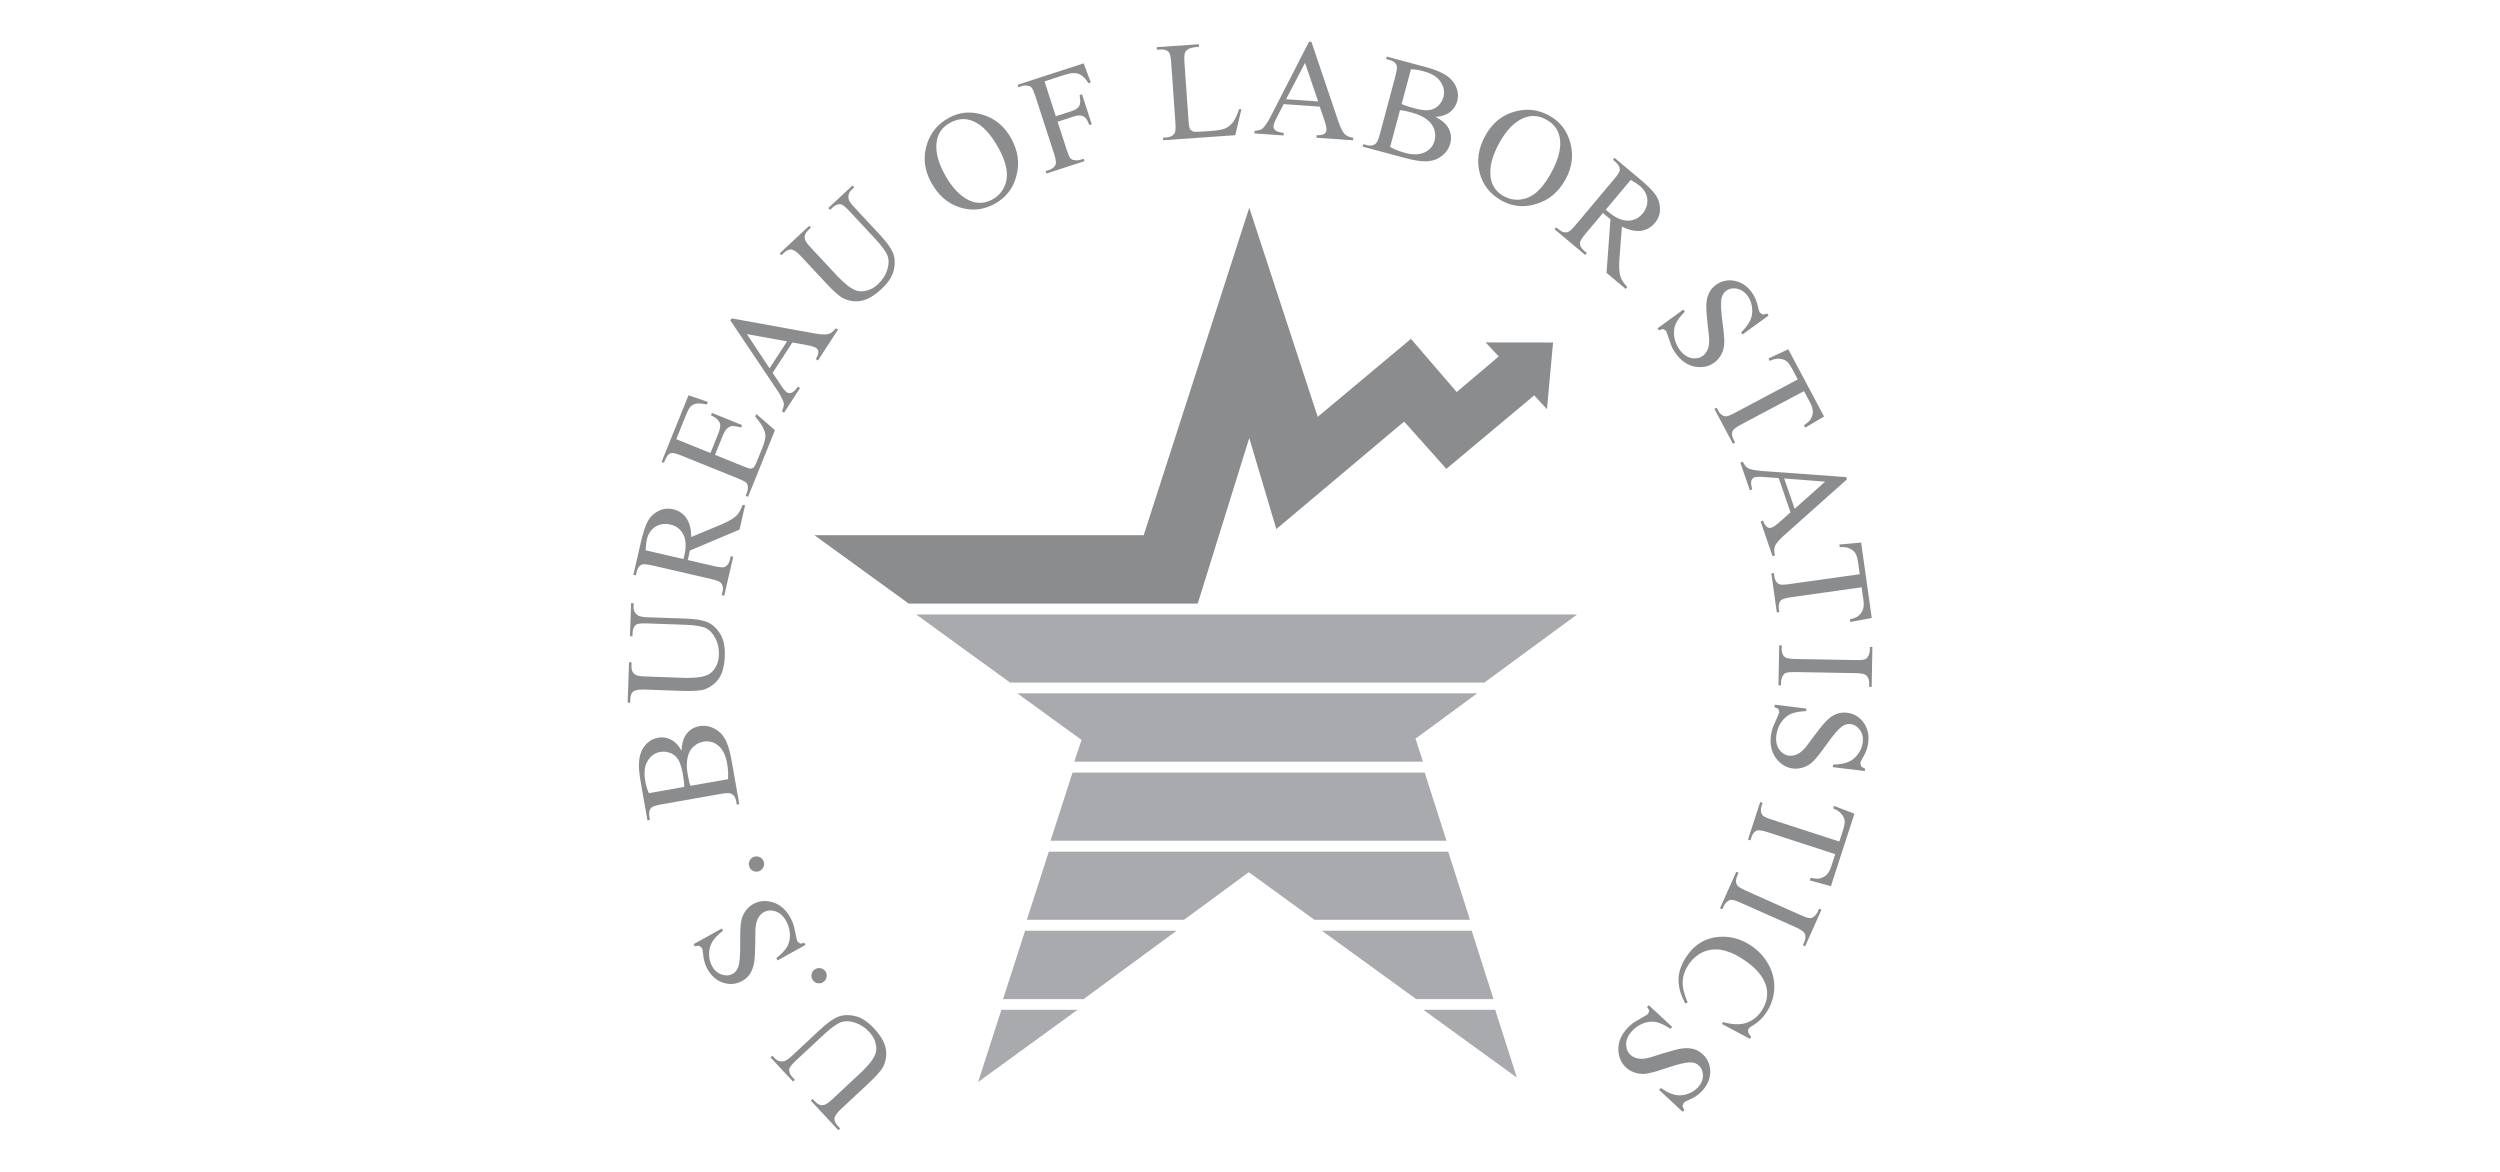 <?xml version="1.0" encoding="UTF-8"?>
<!-- Generator: Adobe Illustrator 16.0.4, SVG Export Plug-In . SVG Version: 6.00 Build 0)  -->
<!DOCTYPE svg PUBLIC "-//W3C//DTD SVG 1.1//EN" "http://www.w3.org/Graphics/SVG/1.1/DTD/svg11.dtd">
<svg version="1.1" id="Updated_061511" xmlns="http://www.w3.org/2000/svg" xmlns:xlink="http://www.w3.org/1999/xlink" x="0px" y="0px" width="192px" height="90px" viewBox="0 0 192 90" enable-background="new 0 0 192 90" xml:space="preserve">
<g opacity="0.7">
</g>
<g>
	<polyline fill="#8A8C8E" points="95.943,15.954 87.836,41.103 62.545,41.103 69.789,46.355 91.986,46.355 95.943,33.639    98.021,40.633 107.836,32.376 111.08,36.008 117.826,30.364 118.806,31.424 119.276,26.305 114.092,26.298 115.105,27.373    111.874,30.109 108.361,26.024 101.201,32.013 95.943,15.954  "/>
	<path fill="#A8AAAD" d="M82.75,77.553h-5.843l-1.79,5.551L82.75,77.553 M114.832,77.553h-5.52l7.184,5.207L114.832,77.553    M90.363,71.48H78.728l-1.693,5.252h6.18L90.363,71.48 M113.027,71.48h-11.506l7.243,5.252h5.94L113.027,71.48 M111.224,65.408   H80.549l-1.688,5.234h12.067l4.978-3.658l5.043,3.658h11.945L111.224,65.408 M109.419,59.336H82.37l-1.688,5.234h30.408   L109.419,59.336 M113.454,53.246H78.125l4.94,3.582l-0.563,1.67h26.784l-0.576-1.768L113.454,53.246 M121.118,47.193H70.362   l7.217,5.232h36.416L121.118,47.193"/>
	<path fill="#8A8C8E" d="M101.234,7.792l-2.461-0.171l1.452-2.794L101.234,7.792 M100.534,3.201l-2.923,5.703   c-0.252,0.493-0.48,0.824-0.666,0.984c-0.103,0.081-0.291,0.131-0.596,0.164l-0.014,0.194l2.243,0.158l0.016-0.195   c-0.346-0.046-0.557-0.115-0.658-0.209c-0.092-0.092-0.139-0.194-0.131-0.301c0.008-0.129,0.078-0.342,0.215-0.604l0.565-1.099   l2.772,0.194l0.359,1.054c0.117,0.344,0.164,0.598,0.154,0.748c-0.009,0.119-0.059,0.212-0.173,0.292   c-0.093,0.063-0.266,0.102-0.509,0.102c-0.023,0-0.048,0-0.072-0.001l-0.014,0.194l2.816,0.196l0.013-0.194   c-0.29-0.042-0.511-0.133-0.663-0.285c-0.152-0.162-0.313-0.477-0.484-0.977l-2.067-6.107L100.534,3.201"/>
	<path fill="#8A8C8E" d="M92.073,3.398l-3.237,0.226l0.012,0.194L89.119,3.8c0.032-0.002,0.062-0.003,0.092-0.003   c0.226,0,0.405,0.062,0.539,0.188c0.106,0.112,0.168,0.389,0.199,0.832l0.321,4.607c0.03,0.409,0.016,0.67-0.052,0.794   c-0.116,0.204-0.325,0.316-0.627,0.337l-0.271,0.019l0.014,0.195l5.535-0.386l0.468-1.985l-0.174-0.02   c-0.153,0.456-0.313,0.792-0.473,1.009c-0.168,0.217-0.364,0.373-0.584,0.474c-0.21,0.091-0.596,0.162-1.147,0.2l-0.517,0.036   c-0.234,0.017-0.419,0.024-0.556,0.024c-0.135,0-0.223-0.007-0.267-0.02L91.412,9.95c-0.06-0.105-0.107-0.308-0.128-0.599   L90.97,4.864c-0.028-0.421-0.015-0.694,0.032-0.805c0.044-0.122,0.146-0.227,0.292-0.303c0.146-0.086,0.413-0.137,0.792-0.163   L92.073,3.398"/>
	<path fill="#8A8C8E" d="M108.684,11.854c-0.239,0-0.502-0.039-0.788-0.115c-0.387-0.104-0.763-0.25-1.134-0.449l0.758-2.831   c0.1,0.003,0.217,0.024,0.377,0.055c0.146,0.04,0.326,0.077,0.546,0.135c0.479,0.129,0.868,0.311,1.163,0.547   c0.289,0.222,0.475,0.486,0.554,0.775c0.081,0.29,0.085,0.56,0.013,0.832c-0.109,0.407-0.357,0.709-0.754,0.895   C109.204,11.802,108.959,11.854,108.684,11.854 M109.562,8.466c-0.256,0-0.58-0.052-0.973-0.158   c-0.188-0.051-0.365-0.098-0.529-0.153c-0.154-0.053-0.295-0.113-0.414-0.167l0.713-2.664c0.291,0,0.602,0.049,0.947,0.142   c0.637,0.17,1.08,0.435,1.326,0.815c0.259,0.372,0.334,0.76,0.225,1.167c-0.07,0.261-0.207,0.481-0.391,0.668   c-0.195,0.183-0.428,0.3-0.707,0.337C109.699,8.462,109.634,8.466,109.562,8.466 M106.504,4.347l-0.049,0.188l0.26,0.069   c0.262,0.07,0.441,0.196,0.527,0.376c0.072,0.143,0.042,0.426-0.072,0.854l-1.197,4.472c-0.104,0.386-0.203,0.628-0.316,0.721   c-0.117,0.103-0.261,0.154-0.427,0.154c-0.083,0-0.171-0.013-0.265-0.038l-0.262-0.069l-0.05,0.188l3.259,0.873   c0.643,0.172,1.158,0.258,1.553,0.258c0.086,0,0.166-0.004,0.24-0.012c0.426-0.043,0.779-0.195,1.082-0.449   c0.305-0.254,0.496-0.549,0.588-0.895c0.123-0.459,0.066-0.878-0.184-1.28c-0.178-0.295-0.492-0.545-0.944-0.779   c0.444-0.027,0.81-0.142,1.091-0.357c0.295-0.223,0.48-0.499,0.573-0.843c0.11-0.407,0.067-0.798-0.12-1.185   c-0.186-0.386-0.514-0.709-0.996-0.961c-0.311-0.173-0.75-0.334-1.303-0.483L106.504,4.347"/>
	<path fill="#8A8C8E" d="M83.225,4.865l-5.073,1.646l0.061,0.187l0.247-0.08c0.099-0.033,0.2-0.049,0.301-0.049   c0.067,0,0.134,0.007,0.201,0.021c0.12,0.02,0.205,0.07,0.275,0.15c0.075,0.089,0.169,0.309,0.283,0.658l1.431,4.406   c0.131,0.401,0.175,0.683,0.127,0.811c-0.069,0.205-0.248,0.354-0.527,0.444l-0.247,0.081l0.061,0.185l2.922-0.948l-0.06-0.187   l-0.247,0.081c-0.091,0.03-0.188,0.045-0.287,0.045c-0.067,0-0.137-0.007-0.206-0.021c-0.133-0.025-0.229-0.073-0.286-0.146   c-0.078-0.1-0.172-0.319-0.283-0.659l-0.694-2.141l1.234-0.4c0.17-0.056,0.318-0.084,0.437-0.084c0.039,0,0.075,0.003,0.107,0.009   c0.143,0.022,0.254,0.088,0.368,0.188c0.103,0.104,0.195,0.289,0.29,0.543l0.186-0.061l-0.748-2.305l-0.187,0.06   c0.073,0.398,0.07,0.67-0.023,0.838c-0.093,0.167-0.279,0.295-0.568,0.389l-1.234,0.401l-0.868-2.676l1.501-0.488   c0.306-0.099,0.556-0.154,0.74-0.154c0.027,0,0.052,0.001,0.076,0.003c0.195,0.005,0.365,0.074,0.536,0.178   c0.164,0.119,0.339,0.311,0.524,0.603l0.177-0.056L83.225,4.865"/>
	<path fill="#8A8C8E" d="M116.52,15.342c-0.355,0-0.703-0.095-1.041-0.282c-0.549-0.304-0.877-0.758-0.988-1.363   c-0.13-0.79,0.088-1.695,0.659-2.727c0.55-0.993,1.177-1.633,1.892-1.918c0.241-0.096,0.481-0.145,0.721-0.145   c0.326,0,0.65,0.09,0.979,0.271c0.596,0.33,0.943,0.795,1.049,1.41c0.137,0.756-0.101,1.675-0.693,2.743   c-0.551,0.994-1.139,1.607-1.783,1.857C117.045,15.291,116.78,15.342,116.52,15.342 M117.302,8.429   c-0.28,0-0.563,0.036-0.853,0.108c-1.033,0.257-1.818,0.872-2.369,1.865c-0.541,0.974-0.688,1.931-0.441,2.872   c0.245,0.939,0.806,1.646,1.666,2.122c0.522,0.29,1.063,0.436,1.622,0.436c0.353,0,0.712-0.058,1.078-0.176   c0.952-0.289,1.688-0.906,2.218-1.86c0.514-0.927,0.637-1.861,0.382-2.807c-0.251-0.953-0.782-1.645-1.597-2.095   C118.453,8.584,117.886,8.429,117.302,8.429"/>
	<path fill="#8A8C8E" d="M75.264,15.58c-0.24,0-0.482-0.049-0.728-0.146c-0.738-0.307-1.391-0.972-1.963-2.002   c-0.55-0.994-0.762-1.865-0.624-2.621c0.109-0.606,0.438-1.061,1.006-1.374c0.348-0.193,0.69-0.291,1.029-0.291   c0.241,0,0.481,0.049,0.721,0.148c0.715,0.284,1.368,0.973,1.96,2.041c0.551,0.994,0.76,1.817,0.629,2.495   c-0.127,0.664-0.494,1.164-1.08,1.489C75.903,15.493,75.585,15.58,75.264,15.58 M74.411,8.644c-0.541,0-1.057,0.139-1.552,0.414   c-0.823,0.457-1.376,1.108-1.659,1.982c-0.328,1.01-0.223,2.003,0.327,2.996c0.54,0.975,1.273,1.607,2.2,1.896   c0.346,0.108,0.688,0.162,1.025,0.162c0.566,0,1.119-0.151,1.658-0.45c0.851-0.471,1.407-1.188,1.652-2.151   c0.259-0.959,0.126-1.913-0.404-2.868c-0.514-0.927-1.241-1.525-2.178-1.81C75.114,8.701,74.758,8.644,74.411,8.644"/>
	<path fill="#8A8C8E" d="M125.016,16.947c-0.453,0-0.948-0.217-1.471-0.656l-0.092-0.076l-0.131-0.111l1.919-2.286   c0.306,0.173,0.534,0.321,0.692,0.454c0.355,0.299,0.547,0.642,0.582,1.04c0.034,0.395-0.088,0.759-0.379,1.107   C125.844,16.767,125.467,16.945,125.016,16.947 M123.996,12.122l-0.127,0.149l0.207,0.174c0.209,0.174,0.316,0.364,0.326,0.57   c0.006,0.146-0.141,0.389-0.434,0.736l-2.977,3.547c-0.257,0.306-0.449,0.484-0.582,0.526c-0.059,0.017-0.115,0.025-0.173,0.025   c-0.169,0-0.341-0.073-0.515-0.218l-0.205-0.174l-0.127,0.149l2.354,1.975l0.125-0.149l-0.215-0.18   c-0.207-0.174-0.308-0.358-0.312-0.573c-0.005-0.145,0.144-0.388,0.429-0.729l1.342-1.599l0.117,0.114l0.107,0.089   c0.092,0.078,0.199,0.168,0.347,0.278l-0.3,4.125l1.467,1.231l0.125-0.149c-0.271-0.283-0.457-0.567-0.541-0.836   c-0.078-0.276-0.101-0.705-0.066-1.284l0.194-2.52c0.449,0.227,0.858,0.342,1.229,0.342c0.08,0,0.158-0.005,0.234-0.016   c0.433-0.061,0.783-0.26,1.068-0.601c0.266-0.313,0.395-0.67,0.393-1.054c0.004-0.393-0.104-0.75-0.309-1.063   c-0.204-0.312-0.6-0.716-1.188-1.21L123.996,12.122"/>
	<path fill="#8A8C8E" d="M132.834,21.529c-0.381,0-0.727,0.112-1.045,0.344c-0.236,0.171-0.416,0.382-0.541,0.633   c-0.119,0.26-0.188,0.552-0.202,0.882c-0.013,0.331,0.022,0.839,0.099,1.532c0.09,0.696,0.13,1.136,0.119,1.305   c-0.002,0.254-0.053,0.479-0.137,0.659c-0.091,0.188-0.199,0.333-0.348,0.441c-0.184,0.133-0.388,0.198-0.617,0.198   c-0.088,0-0.182-0.01-0.277-0.029c-0.33-0.068-0.637-0.288-0.889-0.637c-0.223-0.306-0.363-0.646-0.416-0.995   c-0.051-0.364-0.01-0.675,0.096-0.953c0.121-0.275,0.352-0.603,0.721-0.978l-0.115-0.157l-1.986,1.443l0.115,0.157   c0.137-0.073,0.245-0.103,0.314-0.103c0.004,0,0.008,0,0.012,0l0.197,0.124c0.051,0.07,0.125,0.283,0.24,0.627   c0.117,0.343,0.197,0.565,0.244,0.665c0.082,0.168,0.188,0.332,0.309,0.499c0.389,0.533,0.863,0.855,1.426,0.968   c0.147,0.027,0.291,0.041,0.43,0.041c0.398,0,0.76-0.115,1.084-0.351c0.227-0.166,0.41-0.391,0.543-0.649   c0.135-0.257,0.209-0.539,0.212-0.849c0.011-0.315-0.028-0.848-0.134-1.601c-0.125-0.925-0.15-1.548-0.059-1.883   c0.052-0.225,0.174-0.406,0.348-0.533c0.167-0.121,0.359-0.183,0.574-0.183c0.08,0,0.163,0.008,0.248,0.026   c0.33,0.068,0.596,0.25,0.807,0.538c0.189,0.263,0.313,0.561,0.352,0.907c0.046,0.341,0.002,0.667-0.129,0.963   c-0.133,0.296-0.369,0.616-0.715,0.948l0.113,0.157l2.004-1.455l-0.115-0.157c-0.133,0.051-0.234,0.08-0.309,0.08   c-0.012,0-0.024-0.001-0.036-0.003l-0.204-0.133c-0.051-0.07-0.098-0.208-0.143-0.417c-0.092-0.456-0.256-0.83-0.484-1.146   c-0.356-0.489-0.799-0.784-1.33-0.891C133.08,21.541,132.955,21.529,132.834,21.529"/>
	<path fill="#8A8C8E" d="M65.471,14.246l-1.859,1.733l0.132,0.142l0.197-0.184c0.184-0.171,0.37-0.256,0.56-0.256   c0.015,0,0.031,0.001,0.046,0.002c0.153,0.02,0.376,0.196,0.679,0.521l1.975,2.121c0.518,0.555,0.838,0.994,0.964,1.32   c0.111,0.325,0.106,0.685-0.031,1.094c-0.128,0.4-0.356,0.759-0.703,1.084c-0.271,0.25-0.536,0.41-0.813,0.477   c-0.168,0.05-0.326,0.074-0.475,0.074c-0.099,0-0.194-0.011-0.284-0.032c-0.236-0.062-0.498-0.2-0.781-0.425   c-0.275-0.232-0.52-0.447-0.705-0.646l-2.131-2.287c-0.272-0.292-0.426-0.52-0.436-0.674c-0.046-0.224,0.054-0.435,0.268-0.633   l0.207-0.191l-0.133-0.143l-2.271,2.117l0.132,0.143l0.197-0.185c0.18-0.166,0.355-0.259,0.522-0.259   c0.018,0,0.036,0.001,0.053,0.003c0.184,0.022,0.422,0.184,0.725,0.509l1.911,2.049c0.589,0.633,1.027,1.023,1.32,1.179   c0.322,0.157,0.655,0.241,1.001,0.241c0.124,0,0.249-0.011,0.376-0.032c0.478-0.074,1.01-0.378,1.579-0.909   c0.531-0.494,0.846-0.98,0.954-1.481c0.11-0.486,0.088-0.923-0.075-1.318c-0.17-0.389-0.499-0.837-0.993-1.367l-1.976-2.121   c-0.273-0.294-0.411-0.505-0.43-0.636c-0.051-0.277,0.026-0.511,0.232-0.704l0.198-0.184L65.471,14.246"/>
	<path fill="#8A8C8E" d="M137.34,26.822l-1.521,0.71l0.096,0.182c0.246-0.11,0.471-0.167,0.667-0.167   c0.04,0,0.079,0.002,0.118,0.007c0.232,0.023,0.424,0.104,0.567,0.237c0.104,0.104,0.245,0.299,0.401,0.595l0.4,0.754l-4.832,2.569   c-0.328,0.174-0.562,0.267-0.698,0.267c-0.011,0-0.021,0-0.03-0.002c-0.224-0.028-0.411-0.174-0.553-0.442l-0.117-0.22   l-0.172,0.091l1.422,2.675l0.172-0.091l-0.117-0.22c-0.127-0.24-0.156-0.457-0.088-0.652c0.055-0.127,0.268-0.301,0.66-0.51   l4.832-2.568l0.473,0.888c0.143,0.267,0.205,0.502,0.206,0.711c-0.005,0.199-0.067,0.404-0.188,0.59   c-0.084,0.118-0.25,0.268-0.492,0.433l0.096,0.182l1.445-0.854L137.34,26.822"/>
	<path fill="#8A8C8E" d="M59.102,28.287l-1.739-2.625l3.082,0.556L59.102,28.287 M56.189,24.451l-0.101,0.154l3.573,5.323   c0.309,0.458,0.487,0.819,0.538,1.058c0.02,0.128-0.026,0.318-0.146,0.601l0.163,0.106l1.225-1.886l-0.163-0.106   c-0.207,0.278-0.369,0.43-0.501,0.474c-0.049,0.014-0.096,0.021-0.141,0.021c-0.068,0-0.131-0.017-0.187-0.053   c-0.108-0.07-0.26-0.234-0.422-0.481l-0.689-1.026l1.515-2.332L61.95,26.5c0.358,0.064,0.603,0.146,0.729,0.229   c0.099,0.064,0.157,0.154,0.172,0.292c0.01,0.124-0.051,0.316-0.195,0.558l0.163,0.106l1.538-2.368l-0.164-0.106   c-0.177,0.233-0.364,0.383-0.57,0.442c-0.085,0.021-0.192,0.033-0.322,0.033c-0.199,0-0.453-0.026-0.767-0.083L56.189,24.451"/>
	<path fill="#8A8C8E" d="M137.83,39.076l-0.805-2.332l3.141,0.247L137.83,39.076 M133.84,35.463l-0.184,0.063l0.732,2.127   l0.184-0.064c-0.092-0.333-0.111-0.556-0.064-0.687c0.051-0.12,0.125-0.204,0.227-0.238c0.086-0.029,0.221-0.048,0.395-0.048   c0.074,0,0.156,0.003,0.244,0.011l1.232,0.09l0.905,2.628l-0.831,0.743c-0.271,0.242-0.484,0.385-0.628,0.434   c-0.043,0.015-0.085,0.023-0.126,0.023c-0.068,0-0.137-0.021-0.209-0.067c-0.104-0.067-0.219-0.233-0.32-0.495l-0.184,0.063   l0.918,2.669l0.186-0.063c-0.076-0.283-0.078-0.522,0.002-0.722c0.09-0.203,0.316-0.474,0.711-0.827l4.814-4.289l-0.061-0.174   l-6.393-0.464c-0.553-0.04-0.946-0.121-1.166-0.229C134.111,35.884,133.99,35.731,133.84,35.463"/>
	<path fill="#8A8C8E" d="M52.878,30.354l-2.066,5.116l0.179,0.073l0.094-0.231c0.11-0.271,0.25-0.447,0.43-0.515   c0.025-0.007,0.055-0.011,0.09-0.011c0.152,0,0.398,0.069,0.74,0.208l4.313,1.743c0.321,0.129,0.533,0.239,0.622,0.31   c0.094,0.084,0.136,0.183,0.152,0.317c0.014,0.169-0.003,0.326-0.068,0.486l-0.094,0.231l0.18,0.073l2.068-5.116l-1.435-1.244   l-0.082,0.2c0.327,0.376,0.547,0.699,0.662,0.99c0.1,0.216,0.135,0.417,0.116,0.608c-0.019,0.19-0.101,0.483-0.252,0.854   l-0.454,1.124c-0.073,0.181-0.146,0.302-0.21,0.347l-0.208,0.08c-0.002,0-0.005,0-0.008,0c-0.078,0-0.259-0.062-0.54-0.176   l-2.196-0.888l0.593-1.464c0.108-0.271,0.234-0.465,0.347-0.572c0.124-0.101,0.254-0.165,0.389-0.181c0.005,0,0.01,0,0.016,0   c0.112,0,0.338,0.036,0.663,0.111l0.073-0.18l-2.317-0.936l-0.073,0.18c0.373,0.173,0.604,0.383,0.686,0.615   c0.062,0.166,0.016,0.449-0.135,0.821l-0.591,1.464l-2.628-1.062l0.738-1.826c0.133-0.332,0.247-0.554,0.351-0.664   c0.135-0.132,0.284-0.212,0.446-0.24c0.051-0.012,0.112-0.017,0.183-0.017c0.16,0,0.37,0.028,0.633,0.079l0.077-0.191   L52.878,30.354"/>
	<path fill="#8A8C8E" d="M142.934,41.669l-1.671,0.148l0.028,0.204c0.062-0.004,0.121-0.006,0.178-0.006   c0.246,0,0.453,0.041,0.615,0.124c0.211,0.102,0.361,0.245,0.451,0.417c0.062,0.133,0.127,0.364,0.174,0.696l0.119,0.847   l-5.418,0.761c-0.201,0.029-0.369,0.044-0.499,0.044c-0.127,0-0.22-0.014-0.276-0.044c-0.201-0.103-0.328-0.303-0.369-0.603   l-0.035-0.247l-0.193,0.027l0.422,2.998l0.193-0.027l-0.035-0.246c-0.037-0.268,0.01-0.481,0.14-0.643   c0.095-0.1,0.355-0.191,0.794-0.252l5.42-0.764l0.141,0.996c0.043,0.301,0.021,0.543-0.049,0.74   c-0.072,0.184-0.201,0.355-0.379,0.49c-0.119,0.081-0.326,0.164-0.611,0.238l0.029,0.203l1.648-0.309L142.934,41.669"/>
	<path fill="#8A8C8E" d="M52.496,42.937l-2.909-0.673c0.014-0.352,0.043-0.622,0.089-0.823c0.105-0.453,0.325-0.779,0.663-0.99   c0.228-0.143,0.474-0.214,0.747-0.214c0.131,0,0.269,0.017,0.413,0.05c0.442,0.103,0.771,0.355,0.979,0.759   c0.208,0.402,0.237,0.943,0.084,1.606l-0.027,0.116L52.496,42.937 M57.034,38.768c-0.13,0.369-0.298,0.664-0.499,0.862   c-0.212,0.195-0.583,0.409-1.115,0.642l-2.333,0.97c-0.002-0.612-0.125-1.095-0.375-1.453c-0.25-0.357-0.587-0.579-1.02-0.679   c-0.135-0.032-0.268-0.047-0.397-0.047c-0.253,0-0.496,0.06-0.721,0.176c-0.351,0.174-0.622,0.433-0.807,0.757   c-0.186,0.325-0.366,0.86-0.539,1.608l-0.586,2.54l0.189,0.044l0.062-0.264c0.061-0.263,0.18-0.447,0.36-0.549   c0.049-0.028,0.124-0.042,0.222-0.042c0.152,0,0.362,0.032,0.631,0.094l4.511,1.042c0.39,0.09,0.635,0.18,0.735,0.282   c0.16,0.17,0.206,0.402,0.138,0.697l-0.061,0.264l0.19,0.044l0.691-2.993l-0.19-0.044l-0.063,0.274   c-0.061,0.263-0.179,0.436-0.369,0.537c-0.05,0.027-0.124,0.041-0.222,0.041c-0.151,0-0.358-0.032-0.622-0.092l-2.033-0.47   l0.047-0.154l0.032-0.137c0.026-0.116,0.058-0.253,0.089-0.435l3.812-1.606l0.432-1.865L57.034,38.768"/>
	<path fill="#8A8C8E" d="M136.641,49.559l-0.055,3.072l0.195,0.002l0.004-0.258c0.004-0.174,0.049-0.336,0.139-0.484   c0.067-0.107,0.145-0.182,0.23-0.213c0.11-0.037,0.318-0.065,0.623-0.065c0.03,0,0.061,0.001,0.093,0.001l4.628,0.082   c0.432,0.008,0.701,0.066,0.809,0.156c0.17,0.133,0.254,0.35,0.248,0.643l-0.004,0.258l0.193,0.004l0.055-3.07l-0.195-0.004   l-0.004,0.25c-0.004,0.172-0.049,0.334-0.139,0.482c-0.057,0.109-0.133,0.184-0.232,0.213c-0.094,0.047-0.287,0.065-0.58,0.065   c-0.043,0-0.088-0.001-0.135-0.001l-4.627-0.082c-0.422-0.008-0.701-0.057-0.809-0.145c-0.17-0.133-0.254-0.35-0.248-0.652   l0.004-0.25L136.641,49.559"/>
	<path fill="#8A8C8E" d="M136.3,54.119l-0.024,0.195c0.159,0.041,0.262,0.098,0.31,0.146l0.06,0.225   c-0.01,0.086-0.102,0.293-0.251,0.623s-0.241,0.549-0.276,0.652c-0.055,0.18-0.089,0.371-0.115,0.576   c-0.08,0.654,0.047,1.215,0.383,1.68c0.346,0.469,0.781,0.74,1.317,0.807c0.063,0.008,0.128,0.012,0.192,0.012   c0.217,0,0.438-0.042,0.648-0.117c0.273-0.096,0.521-0.25,0.734-0.477c0.223-0.223,0.559-0.639,0.994-1.26   c0.541-0.762,0.947-1.236,1.242-1.418c0.158-0.105,0.33-0.159,0.506-0.159c0.037,0,0.074,0.003,0.112,0.007   c0.278,0.035,0.522,0.184,0.708,0.447c0.195,0.273,0.266,0.588,0.222,0.941c-0.04,0.322-0.153,0.625-0.36,0.904   c-0.199,0.281-0.453,0.488-0.754,0.615c-0.299,0.127-0.688,0.199-1.168,0.205l-0.023,0.193l2.457,0.303l0.023-0.193   c-0.156-0.062-0.258-0.119-0.305-0.18l-0.059-0.234c0.012-0.086,0.07-0.221,0.181-0.402c0.245-0.396,0.38-0.783,0.427-1.17   c0.074-0.602-0.047-1.117-0.363-1.559c-0.328-0.434-0.734-0.68-1.248-0.742c-0.076-0.01-0.152-0.014-0.227-0.014   c-0.209,0-0.41,0.035-0.604,0.107c-0.264,0.109-0.514,0.275-0.749,0.508s-0.558,0.629-0.974,1.188   c-0.408,0.572-0.68,0.92-0.805,1.035c-0.174,0.186-0.363,0.314-0.548,0.391c-0.153,0.059-0.298,0.09-0.44,0.09   c-0.039,0-0.076-0.002-0.115-0.006c-0.311-0.039-0.562-0.199-0.768-0.486c-0.195-0.275-0.27-0.645-0.217-1.074   c0.047-0.375,0.176-0.719,0.375-1.01c0.211-0.303,0.453-0.502,0.721-0.633c0.275-0.117,0.666-0.199,1.193-0.223l0.023-0.193   L136.3,54.119"/>
	<path fill="#8A8C8E" d="M48.468,46.32l-0.088,2.539l0.194,0.008l0.01-0.271c0.008-0.27,0.091-0.473,0.248-0.607   c0.103-0.078,0.319-0.115,0.648-0.115c0.062,0,0.129,0.002,0.2,0.004l2.896,0.102c0.757,0.025,1.295,0.109,1.615,0.25   c0.309,0.152,0.559,0.41,0.752,0.795c0.192,0.375,0.286,0.789,0.269,1.266c-0.012,0.366-0.088,0.666-0.237,0.91   c-0.138,0.255-0.307,0.443-0.506,0.566c-0.21,0.123-0.495,0.211-0.853,0.252c-0.302,0.026-0.579,0.045-0.82,0.045   c-0.046,0-0.091-0.001-0.134-0.002l-3.123-0.109c-0.4-0.014-0.669-0.066-0.784-0.168c-0.19-0.125-0.27-0.344-0.259-0.635   l0.008-0.282l-0.194-0.007l-0.107,3.102l0.194,0.006l0.01-0.27c0.008-0.27,0.08-0.473,0.226-0.588   c0.128-0.101,0.364-0.154,0.725-0.154c0.047,0,0.096,0,0.147,0.002l2.799,0.098c0.2,0.007,0.386,0.01,0.556,0.01   c0.565,0,0.967-0.036,1.211-0.111c0.459-0.156,0.837-0.426,1.121-0.826c0.285-0.391,0.446-0.979,0.473-1.758   c0.025-0.725-0.096-1.291-0.373-1.723c-0.267-0.421-0.591-0.713-0.986-0.879c-0.395-0.154-0.943-0.238-1.668-0.264l-2.897-0.101   c-0.4-0.015-0.647-0.065-0.752-0.146c-0.232-0.16-0.344-0.381-0.334-0.66l0.01-0.271L48.468,46.32"/>
	<path fill="#8A8C8E" d="M135.182,61.598l-0.936,2.881l0.186,0.061l0.076-0.236c0.084-0.258,0.219-0.43,0.406-0.516   c0.037-0.015,0.087-0.021,0.149-0.021c0.151,0,0.378,0.043,0.677,0.141l5.207,1.691l-0.312,0.957   c-0.094,0.287-0.217,0.496-0.367,0.641c-0.146,0.135-0.336,0.232-0.555,0.275c-0.041,0.006-0.089,0.01-0.143,0.01   c-0.135,0-0.307-0.021-0.512-0.062l-0.064,0.195l1.619,0.445l1.807-5.566l-1.568-0.6l-0.062,0.195   c0.303,0.121,0.525,0.273,0.66,0.453c0.146,0.184,0.219,0.377,0.223,0.572c0,0.148-0.044,0.385-0.147,0.703l-0.265,0.812   l-5.205-1.689c-0.381-0.123-0.619-0.234-0.697-0.34c-0.135-0.18-0.161-0.416-0.068-0.705l0.078-0.236L135.182,61.598"/>
	<path fill="#8A8C8E" d="M49.831,60.914c-0.124-0.264-0.21-0.568-0.271-0.92c-0.115-0.648-0.063-1.164,0.178-1.547   c0.227-0.393,0.549-0.623,0.964-0.697c0.083-0.016,0.167-0.021,0.249-0.021c0.179,0,0.353,0.033,0.521,0.094   c0.248,0.1,0.453,0.262,0.605,0.498s0.271,0.611,0.362,1.123c0.035,0.191,0.065,0.373,0.085,0.545   c0.019,0.162,0.022,0.314,0.025,0.445L49.831,60.914 M53.027,60.35c-0.039-0.092-0.069-0.207-0.109-0.365   c-0.026-0.148-0.069-0.328-0.108-0.551c-0.086-0.49-0.085-0.92,0.005-1.287c0.079-0.354,0.238-0.635,0.468-0.828   c0.229-0.195,0.472-0.314,0.75-0.363c0.089-0.016,0.176-0.023,0.261-0.023c0.314,0,0.605,0.107,0.868,0.33   c0.346,0.279,0.569,0.734,0.68,1.361c0.069,0.395,0.096,0.797,0.072,1.219L53.027,60.35 M54.027,55.74   c-0.098,0-0.195,0.008-0.293,0.025c-0.469,0.082-0.824,0.311-1.084,0.707c-0.191,0.287-0.287,0.678-0.308,1.188   c-0.211-0.393-0.47-0.676-0.785-0.84c-0.239-0.127-0.479-0.188-0.728-0.188c-0.091,0-0.184,0.008-0.278,0.024   c-0.416,0.074-0.754,0.275-1.023,0.609c-0.271,0.332-0.426,0.768-0.451,1.309c-0.025,0.355,0.012,0.822,0.112,1.387l0.537,3.047   l0.192-0.035l-0.047-0.266c-0.047-0.266-0.009-0.482,0.119-0.637c0.099-0.127,0.368-0.217,0.805-0.295l4.559-0.803   c0.221-0.039,0.4-0.061,0.538-0.061c0.108,0,0.191,0.014,0.25,0.041c0.214,0.094,0.348,0.291,0.399,0.578l0.045,0.266l0.193-0.033   l-0.586-3.322c-0.141-0.799-0.318-1.373-0.535-1.729c-0.22-0.369-0.506-0.625-0.865-0.793C54.534,55.799,54.28,55.74,54.027,55.74"/>
	<path fill="#8A8C8E" d="M133.346,66.951l-1.25,2.807l0.178,0.078l0.105-0.236c0.07-0.158,0.176-0.289,0.316-0.393   c0.099-0.069,0.194-0.106,0.282-0.106c0.005,0,0.009,0.001,0.013,0.001c0.127,0.01,0.357,0.076,0.684,0.223l4.229,1.883   c0.395,0.176,0.619,0.336,0.684,0.459c0.105,0.189,0.096,0.422-0.021,0.689l-0.107,0.236l0.179,0.078l1.251-2.805l-0.178-0.08   l-0.104,0.229c-0.07,0.158-0.175,0.289-0.316,0.391c-0.083,0.07-0.172,0.107-0.264,0.107c-0.01,0-0.021-0.001-0.031-0.002   c-0.005,0-0.01,0-0.014,0c-0.125,0-0.345-0.077-0.67-0.221l-4.227-1.885c-0.385-0.172-0.625-0.324-0.689-0.447   c-0.104-0.189-0.096-0.422,0.027-0.699l0.102-0.227L133.346,66.951"/>
	<path fill="#8A8C8E" d="M58.102,65.77c-0.073,0-0.146,0.016-0.218,0.043c-0.152,0.059-0.253,0.156-0.325,0.299   c-0.069,0.154-0.069,0.305-0.011,0.457c0.058,0.15,0.159,0.262,0.31,0.32c0.075,0.038,0.153,0.056,0.231,0.056   c0.071,0,0.142-0.015,0.214-0.042c0.15-0.057,0.263-0.158,0.331-0.312c0.063-0.139,0.073-0.293,0.015-0.445   c-0.058-0.152-0.169-0.26-0.31-0.322C58.259,65.787,58.18,65.77,58.102,65.77"/>
	<path fill="#8A8C8E" d="M132.31,71.938c-0.097,0-0.194,0.004-0.292,0.012c-1.086,0.086-1.951,0.633-2.575,1.631   c-0.349,0.561-0.534,1.121-0.53,1.686c-0.004,0.559,0.168,1.162,0.52,1.805l0.178-0.082c-0.281-0.672-0.404-1.209-0.381-1.615   c0.016-0.412,0.15-0.812,0.396-1.207c0.281-0.449,0.643-0.783,1.078-1.01c0.332-0.166,0.676-0.244,1.045-0.244   c0.123,0,0.25,0.008,0.379,0.025c0.514,0.078,1.043,0.293,1.593,0.637c0.661,0.412,1.163,0.854,1.499,1.318   c0.334,0.465,0.494,0.922,0.5,1.385c0.001,0.445-0.127,0.877-0.381,1.281c-0.299,0.475-0.692,0.803-1.178,0.984   c-0.225,0.077-0.476,0.117-0.754,0.117c-0.322,0-0.682-0.054-1.078-0.164l-0.086,0.139l2.15,1.15l0.098-0.156   c-0.115-0.121-0.199-0.252-0.227-0.371c-0.016-0.098-0.012-0.186,0.04-0.268c0.034-0.055,0.128-0.125,0.267-0.203   c0.49-0.293,0.859-0.662,1.136-1.102c0.349-0.561,0.538-1.17,0.562-1.818c0.013-0.654-0.146-1.277-0.484-1.859   c-0.332-0.59-0.807-1.076-1.412-1.455C133.709,72.139,133.023,71.938,132.31,71.938"/>
	<path fill="#8A8C8E" d="M58.722,69.199c-0.307,0-0.599,0.076-0.878,0.23c-0.246,0.137-0.456,0.34-0.62,0.578   c-0.163,0.24-0.273,0.512-0.313,0.818c-0.049,0.311-0.075,0.846-0.063,1.605c0.011,0.934-0.04,1.555-0.172,1.875   c-0.078,0.217-0.221,0.383-0.41,0.488c-0.142,0.078-0.297,0.117-0.462,0.117c-0.12,0-0.245-0.021-0.373-0.064   c-0.32-0.105-0.561-0.318-0.734-0.631c-0.157-0.283-0.242-0.594-0.238-0.943c-0.005-0.344,0.079-0.662,0.247-0.939   c0.167-0.279,0.439-0.566,0.825-0.854l-0.095-0.17L53.27,72.51l0.094,0.17c0.112-0.027,0.202-0.043,0.271-0.043   c0.032,0,0.059,0.004,0.083,0.01l0.185,0.156c0.042,0.074,0.073,0.219,0.091,0.432c0.035,0.463,0.152,0.854,0.341,1.195   c0.294,0.529,0.696,0.875,1.211,1.047c0.205,0.062,0.402,0.094,0.593,0.094c0.296,0,0.578-0.075,0.854-0.227   c0.255-0.143,0.46-0.33,0.615-0.564c0.149-0.244,0.254-0.523,0.307-0.85c0.054-0.328,0.082-0.838,0.09-1.535   c-0.006-0.701,0.01-1.143,0.041-1.309c0.033-0.252,0.111-0.469,0.215-0.637c0.114-0.176,0.24-0.307,0.4-0.395   c0.157-0.088,0.322-0.131,0.497-0.131c0.131,0,0.268,0.025,0.411,0.072c0.319,0.107,0.596,0.361,0.806,0.74   c0.184,0.332,0.282,0.686,0.292,1.037c0.005,0.369-0.073,0.672-0.212,0.934c-0.154,0.26-0.422,0.557-0.834,0.883l0.095,0.17   l2.146-1.189l-0.094-0.17c-0.121,0.047-0.219,0.066-0.288,0.066c-0.018,0-0.035-0.002-0.049-0.004l-0.18-0.146   c-0.042-0.076-0.09-0.297-0.164-0.652c-0.072-0.355-0.126-0.584-0.159-0.689c-0.061-0.178-0.146-0.352-0.245-0.531   c-0.32-0.578-0.753-0.957-1.297-1.137C59.156,69.236,58.936,69.199,58.722,69.199"/>
	<path fill="#8A8C8E" d="M62.907,74.349c-0.123,0-0.235,0.037-0.338,0.11c-0.132,0.092-0.208,0.211-0.243,0.369   c-0.029,0.164,0.006,0.311,0.1,0.443c0.093,0.133,0.218,0.219,0.378,0.238c0.04,0.009,0.08,0.014,0.118,0.014   c0.113,0,0.219-0.038,0.317-0.107c0.133-0.094,0.217-0.219,0.247-0.385c0.026-0.15-0.001-0.303-0.094-0.436   c-0.094-0.133-0.228-0.211-0.378-0.238C62.979,74.352,62.942,74.349,62.907,74.349"/>
	<path fill="#8A8C8E" d="M126.627,77.199l-0.131,0.143c0.104,0.127,0.152,0.232,0.162,0.301l-0.084,0.217   c-0.059,0.062-0.254,0.178-0.568,0.357c-0.315,0.18-0.518,0.301-0.607,0.365c-0.15,0.113-0.289,0.248-0.43,0.398   c-0.449,0.482-0.677,1.01-0.68,1.584c0.006,0.582,0.199,1.057,0.594,1.426c0.207,0.191,0.463,0.328,0.742,0.41   c0.172,0.051,0.35,0.078,0.533,0.078c0.111,0,0.225-0.01,0.34-0.031c0.312-0.051,0.828-0.191,1.547-0.438   c0.812-0.273,1.391-0.419,1.747-0.419c0.032,0,0.062,0.001,0.09,0.003c0.229,0.006,0.433,0.092,0.59,0.238   c0.206,0.191,0.315,0.455,0.312,0.777c-0.004,0.338-0.131,0.633-0.375,0.893c-0.221,0.238-0.49,0.416-0.822,0.52   c-0.197,0.066-0.395,0.101-0.59,0.101c-0.128,0-0.256-0.015-0.381-0.044c-0.316-0.072-0.674-0.244-1.066-0.52l-0.133,0.141   l1.812,1.689l0.132-0.143c-0.088-0.143-0.139-0.248-0.141-0.324l0.092-0.225c0.059-0.064,0.186-0.137,0.383-0.221   c0.43-0.176,0.766-0.41,1.031-0.695c0.412-0.441,0.617-0.932,0.621-1.475c-0.011-0.543-0.195-0.98-0.574-1.336   c-0.215-0.199-0.457-0.334-0.727-0.41c-0.164-0.039-0.334-0.06-0.515-0.06c-0.126,0-0.255,0.011-0.39,0.03   c-0.328,0.051-0.82,0.182-1.486,0.389c-0.666,0.223-1.09,0.346-1.258,0.367c-0.115,0.021-0.227,0.031-0.332,0.031   c-0.123,0-0.237-0.014-0.342-0.039c-0.201-0.055-0.365-0.133-0.498-0.258c-0.23-0.213-0.34-0.492-0.336-0.846   c0.002-0.336,0.158-0.678,0.453-0.996c0.259-0.275,0.564-0.479,0.898-0.598c0.229-0.078,0.443-0.113,0.647-0.113   c0.104,0,0.207,0.01,0.307,0.027c0.292,0.066,0.657,0.229,1.097,0.52l0.133-0.143L126.627,77.199"/>
	<path fill="#8A8C8E" d="M65.071,77.959c-0.264,0-0.512,0.047-0.745,0.143c-0.389,0.17-0.837,0.5-1.367,0.994l-2.121,1.977   c-0.294,0.271-0.504,0.41-0.635,0.428c-0.056,0.011-0.109,0.016-0.162,0.016c-0.208,0-0.389-0.082-0.542-0.246l-0.185-0.197   l-0.142,0.133l1.733,1.859l0.142-0.133l-0.184-0.197c-0.184-0.199-0.269-0.4-0.254-0.607c0.021-0.152,0.197-0.375,0.521-0.678   l2.121-1.977c0.555-0.516,0.994-0.836,1.32-0.963c0.152-0.053,0.311-0.079,0.479-0.079c0.192,0,0.396,0.035,0.614,0.108   c0.401,0.129,0.761,0.357,1.084,0.705c0.252,0.27,0.411,0.535,0.477,0.812c0.083,0.279,0.096,0.531,0.043,0.76   c-0.062,0.234-0.201,0.498-0.426,0.781c-0.231,0.275-0.447,0.52-0.645,0.703l-2.286,2.131c-0.294,0.273-0.521,0.426-0.674,0.438   c-0.036,0.008-0.07,0.011-0.105,0.011c-0.185,0-0.361-0.099-0.53-0.278l-0.191-0.207l-0.142,0.133l2.116,2.271l0.143-0.133   l-0.185-0.197c-0.184-0.199-0.276-0.393-0.254-0.576c0.021-0.184,0.183-0.422,0.507-0.725l2.049-1.91   c0.633-0.59,1.023-1.027,1.179-1.32c0.214-0.438,0.292-0.893,0.208-1.379c-0.074-0.477-0.378-1.008-0.907-1.578   c-0.494-0.529-0.981-0.846-1.483-0.955C65.445,77.981,65.254,77.959,65.071,77.959"/>
</g>
</svg>